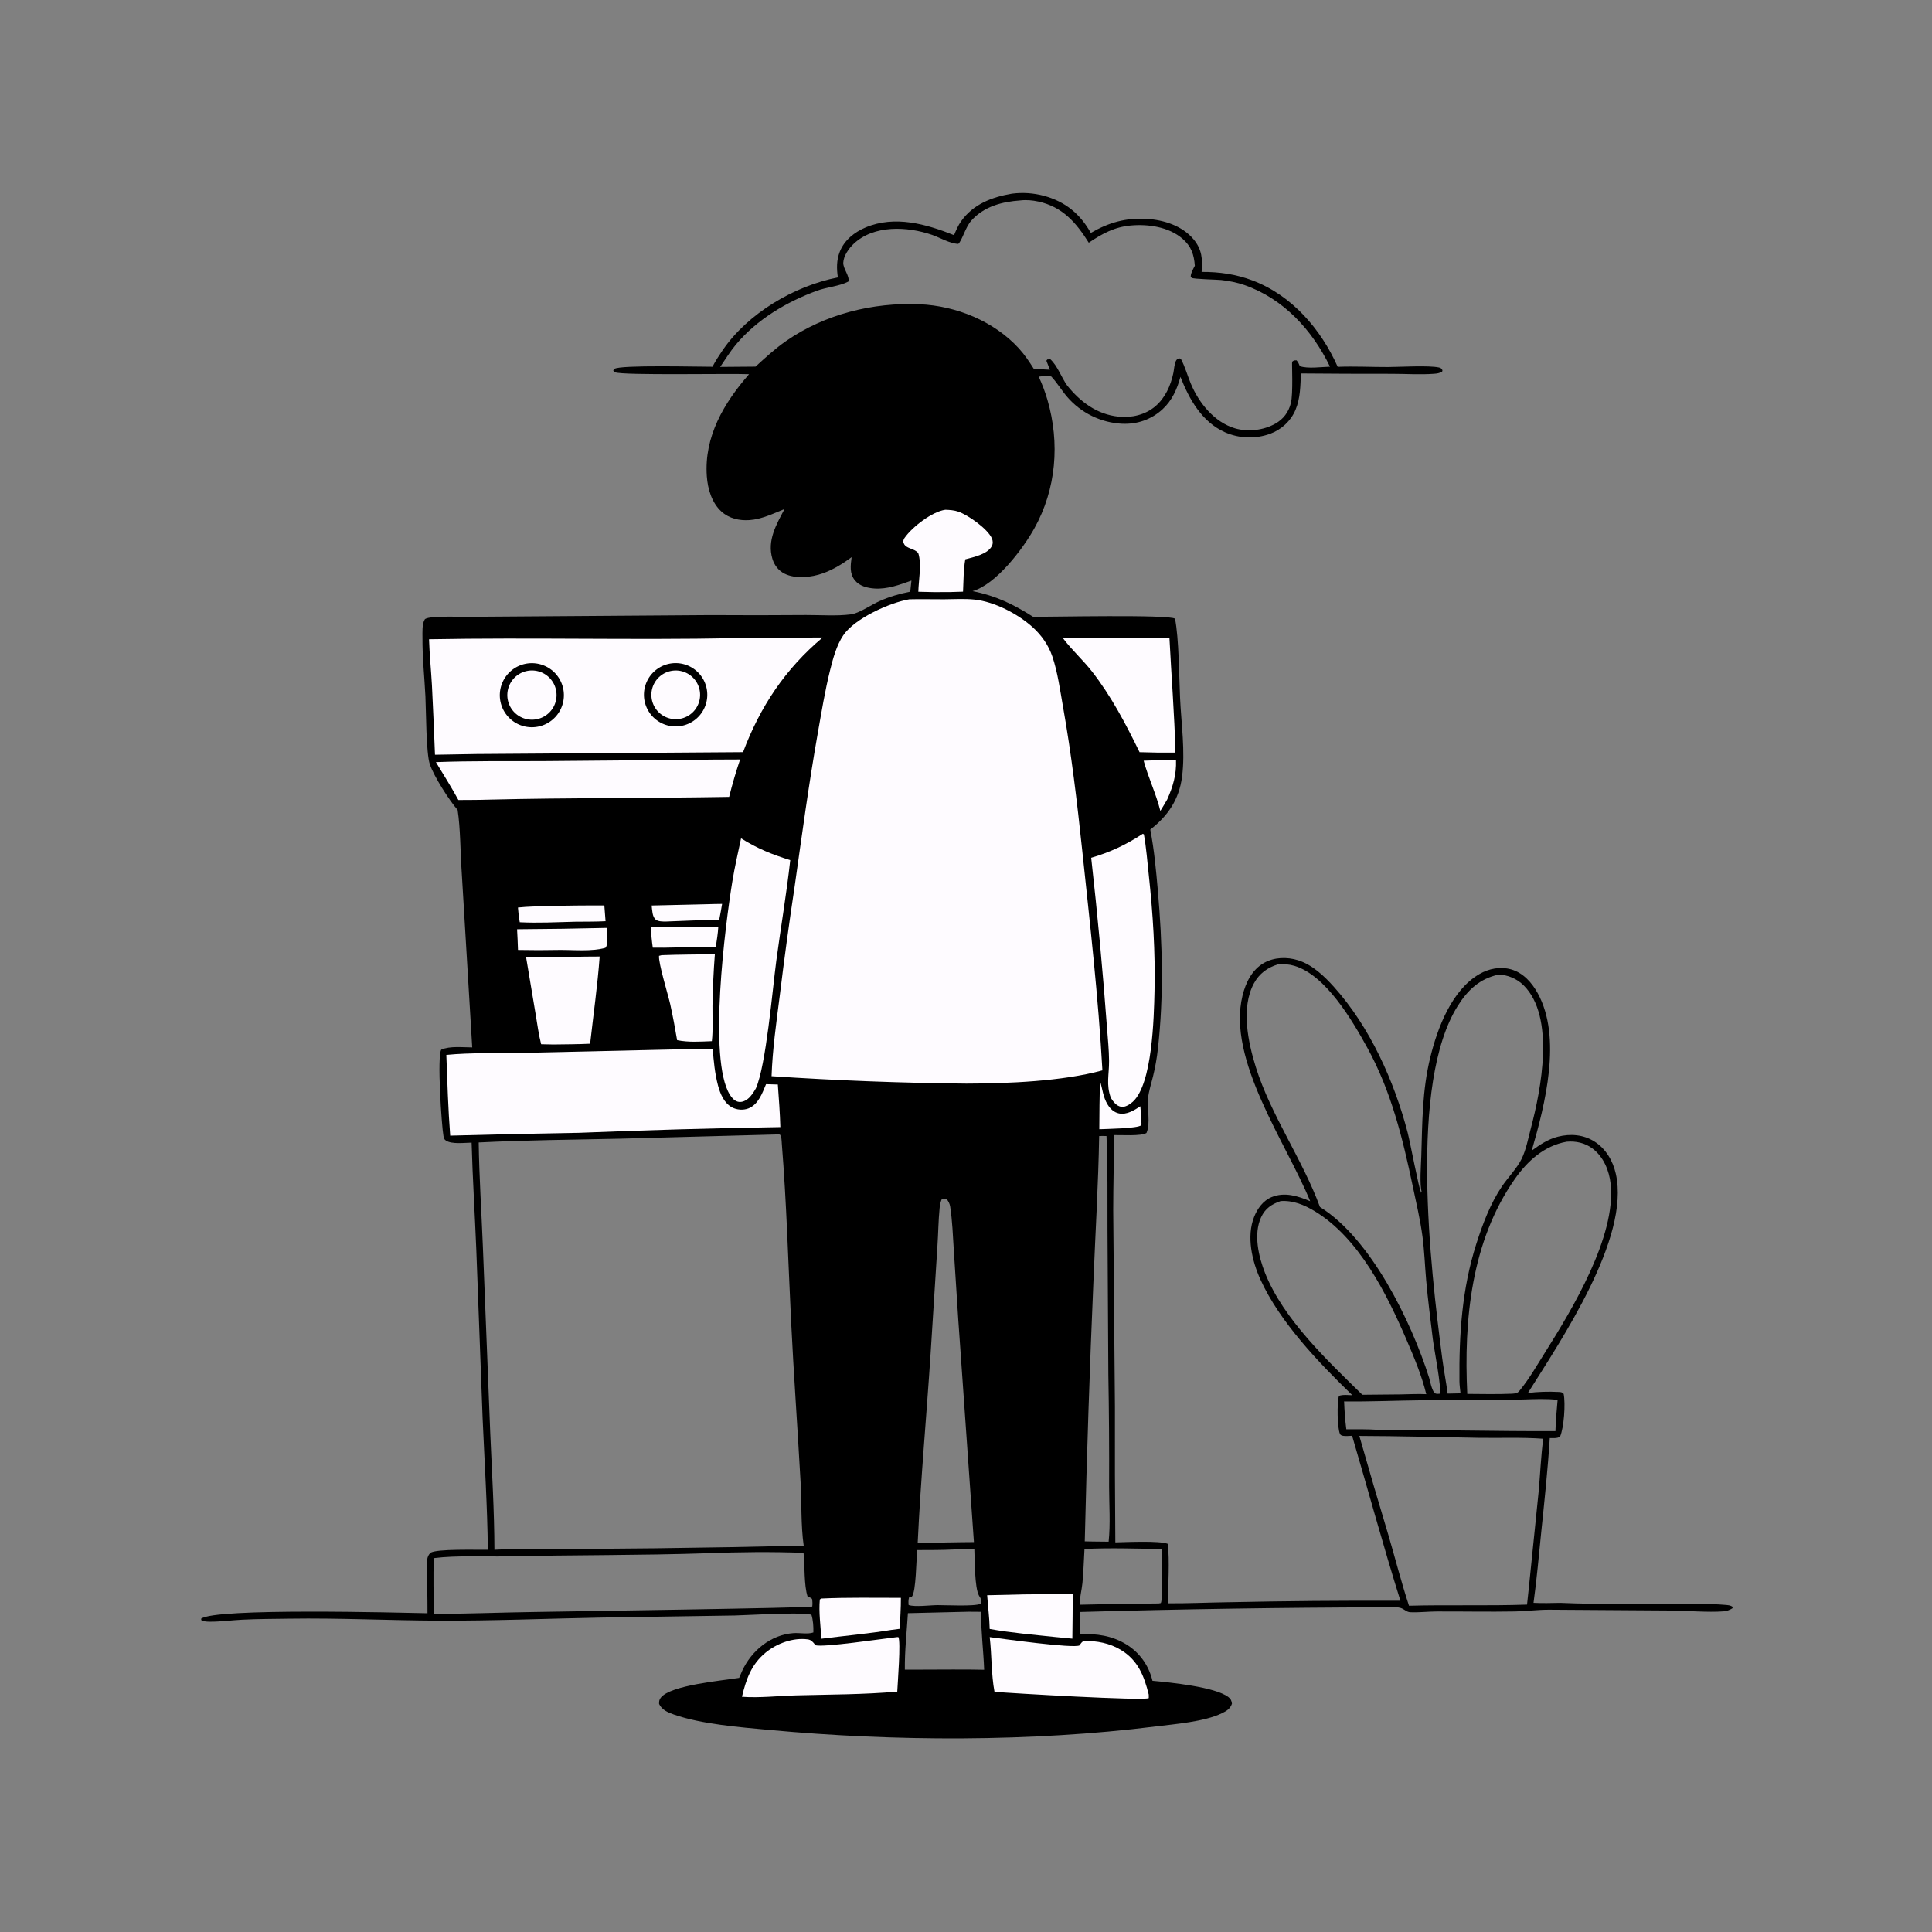 <?xml version="1.0" encoding="utf-8" ?>
<svg xmlns="http://www.w3.org/2000/svg" xmlns:xlink="http://www.w3.org/1999/xlink" width="1024" height="1024">
	<rect width="100%" height="100%" fill="#808080" stroke="none"/>
	<path d="M536.329 102.649Q538.457 102.374 540.602 102.309Q542.747 102.243 544.888 102.386Q547.029 102.53 549.146 102.882Q551.263 103.234 553.335 103.79C564.629 106.882 572.443 113.318 578.153 123.446C587.592 117.948 596.765 115.348 607.747 116.003C616.801 116.544 626.552 119.633 632.566 126.786C637.086 132.163 637.472 137.469 636.881 144.122C646.228 144.061 655.165 145.347 663.935 148.679C684.781 156.598 700.101 174.419 709.009 194.42C717.811 194.074 726.76 194.552 735.584 194.532C741.842 194.518 757.349 193.572 762.713 194.78C763.841 195.034 763.922 195.318 764.538 196.22L764.366 196.995C762.989 197.807 761.632 198 760.059 198.114C752.682 198.652 745.025 198.131 737.614 198.126Q713.564 198.157 689.515 197.94C689.222 204.509 689.237 211.09 686.643 217.246C684.144 223.178 679.219 227.676 673.206 229.915Q672.484 230.176 671.751 230.402Q671.018 230.628 670.275 230.819Q669.532 231.01 668.781 231.165Q668.029 231.321 667.272 231.441Q666.514 231.56 665.751 231.644Q664.988 231.727 664.223 231.774Q663.457 231.821 662.69 231.832Q661.922 231.842 661.156 231.816Q660.389 231.79 659.624 231.728Q658.859 231.666 658.099 231.567Q657.338 231.468 656.582 231.334Q655.827 231.199 655.079 231.029Q654.331 230.858 653.592 230.652Q652.853 230.447 652.124 230.206Q651.396 229.965 650.68 229.69Q649.963 229.415 649.261 229.106C637.059 223.666 630.294 211.613 625.651 199.734C623.875 206.252 621.241 212.244 616.168 216.915C610.23 222.383 602.736 224.951 594.703 224.596Q593.665 224.543 592.63 224.438Q591.596 224.333 590.569 224.175Q589.541 224.018 588.523 223.809Q587.504 223.6 586.498 223.34Q585.491 223.079 584.499 222.768Q583.507 222.458 582.532 222.097Q581.557 221.737 580.601 221.327Q579.646 220.918 578.712 220.461Q577.778 220.004 576.869 219.5Q575.959 218.997 575.077 218.448Q574.194 217.899 573.34 217.306Q572.486 216.713 571.663 216.078Q570.84 215.443 570.05 214.767Q569.26 214.091 568.505 213.376Q567.751 212.661 567.033 211.909Q566.316 211.157 565.637 210.369C562.661 206.898 560.318 202.912 557.205 199.56C555.017 198.953 552.758 199.407 550.532 199.643Q553.31 205.602 555.16 211.91C561.817 234.808 559.879 259.171 548.194 280.096C542.071 291.061 527.947 309.74 515.478 313.316C527.847 315.77 537.003 320.242 547.593 326.927C556.118 326.982 619.908 325.592 622.777 327.925C624.848 338.116 624.947 358.666 625.452 369.82C626.072 383.502 628.286 398.154 626.502 411.768C624.937 423.718 619.047 432.427 609.674 439.692C611.757 450.476 612.738 461.267 613.697 472.192C616.128 499.899 616.851 528.033 613.727 555.717Q612.909 563.257 611.095 570.621C610.209 574.266 608.933 578.104 608.51 581.829C607.867 587.491 609.92 595.348 607.649 600.502C604.802 602.283 594.098 601.524 590.394 601.621C590.475 614.853 590.017 628.129 590.025 641.374L590.931 745.48Q590.835 781.487 591.146 817.492C596.835 817.355 614.592 816.504 618.944 818.266C619.994 826.738 619.084 840.727 619.077 849.788C629.44 849.861 639.889 849.368 650.264 849.224Q696.251 848.239 742.248 848.429C733.163 819.486 725.224 790.092 716.648 760.987C715.192 761.026 713.382 761.275 711.97 761.027C711.254 760.902 710.543 760.716 710.227 760.026C708.754 756.805 708.583 743.288 709.676 739.842C711.782 739.067 714.534 739.446 716.766 739.495C699.066 722.361 678.3 700.739 668.045 678.157C663.594 668.356 660.568 655.359 664.715 644.944C666.465 640.548 669.478 636.354 673.965 634.496C680.896 631.625 687.92 633.922 694.424 636.656C681.723 605.644 650.197 561.727 658.57 527.667C660.258 520.801 663.561 513.993 669.923 510.368C675.306 507.301 682.167 507.127 687.996 508.951C695.644 511.343 701.878 517.363 707.11 523.186C726.082 544.302 738.992 573.044 746.093 600.313C747.391 605.297 752.069 630.179 753.251 632.342L753.111 631.275L753.581 631.998C752.327 627.573 753.157 617.781 753.309 612.865C753.861 594.914 753.76 578.063 758.084 560.407C761.889 544.869 769.406 524.786 784.101 516.277C789.137 513.361 795.175 512.182 800.85 513.768C807.269 515.562 811.873 520.736 814.995 526.392C827.988 549.929 818.93 585.391 811.845 609.863C816.22 606.685 820.406 603.818 825.725 602.465C832.316 600.788 839.259 601.333 845.071 605.018C851.179 608.89 854.868 615.271 856.427 622.2C864.096 656.267 827.339 710.403 809.81 738.334C814.784 737.643 820.891 737.495 825.905 737.761C827.257 737.833 827.857 737.763 828.766 738.788C829.829 743.902 828.936 756.737 826.844 761.478C825.311 762.446 823.188 762.19 821.416 762.195C820.362 778.924 818.581 795.566 816.864 812.236C815.585 824.661 814.516 837.164 812.798 849.535C817.535 849.785 822.285 849.627 827.025 849.547C847.843 850.444 868.882 850.037 889.731 850.213C897.719 850.281 905.998 849.91 913.951 850.59C915.568 850.728 917.294 850.73 918.524 851.836L918.096 852.503C916.642 853.37 915.235 853.912 913.528 854.042C905.229 854.677 894.08 853.689 885.414 853.606L821.085 853.173C815.038 853.149 809.029 853.991 802.983 854.101C789.138 854.351 775.269 854.056 761.421 854.108C756.801 854.125 751.988 854.715 747.4 854.502C745.527 854.416 744.167 852.778 742.391 852.254C739.761 851.478 735.949 851.906 733.204 851.909Q652.856 852.088 572.539 854.377L572.525 866.067C581.337 865.875 589.118 866.829 596.81 871.472C603.987 875.806 608.886 882.73 610.83 890.855C620.253 891.734 643.959 894.051 651.063 899.47C652.398 900.489 652.731 901.392 652.965 903.006C652.015 905.715 650.078 906.878 647.557 908.088C638.168 912.594 622.961 913.757 612.526 915.06C546.479 923.304 474.141 923.043 407.882 916.915C392.265 915.471 371.93 913.88 357.254 908.771C354.074 907.663 350.851 906.314 349.337 903.135C349.324 901.747 349.341 900.98 350.21 899.838C355.354 893.084 383.095 890.748 391.761 889.306Q392.488 887.493 393.304 885.718C398.236 874.93 408.461 866.463 420.555 865.58C423.698 865.351 428.266 866.28 431.102 865.221C431.2 862.196 430.977 858.677 430.065 855.794C421.487 854.36 399.389 856.004 389.554 856.241L318.456 857.347C289.845 857.883 261.047 859.101 232.443 858.974C206.067 858.856 179.765 857.522 153.368 857.923C145.101 858.049 136.79 858.052 128.534 858.458C122.861 858.738 117.161 859.532 111.481 859.529C109.834 859.528 108.314 859.489 106.789 858.809L106.571 857.997C113.389 852.095 211.751 854.761 226.577 855.046C226.601 846.75 226.364 838.497 226.252 830.211C226.22 827.819 226.174 824.755 228.188 823.059C230.833 820.831 253.516 821.51 258.564 821.426C258.316 798.127 256.8 774.813 255.792 751.537L252.444 662.182C251.686 643.335 250.483 624.47 249.965 605.62C246.259 605.678 239.549 606.563 236.395 604.55C235.364 603.892 235.249 603.169 235.032 601.994C234.046 596.651 231.577 559.6 233.885 556.341C238.38 554.298 245.38 555.148 250.29 555.147L244.685 461.814C243.979 451.736 244.057 438.883 242.545 429.294C238.079 424.163 230.047 411.565 227.851 405.176C225.797 399.2 225.859 376.559 225.486 369.096C224.97 358.79 223.84 348.329 223.921 338.016C223.943 335.176 223.624 330.857 225.108 328.35C226.342 326.266 242.967 326.94 246.206 326.937L376.49 326.004Q401.868 326.173 427.246 325.97C434.94 325.937 443.44 326.602 451.051 325.619C455.302 325.07 461.899 320.492 466.018 318.658C471.378 316.271 476.702 314.714 482.455 313.607L483.087 307.71C476.754 309.968 470.355 312.363 463.51 311.926C459.785 311.687 455.66 310.683 453.183 307.665C450.139 303.954 450.822 299.685 451.372 295.307C446.731 298.777 441.587 301.928 436.107 303.879C430.065 306.03 421.622 306.996 415.753 304.013C412.558 302.389 410.408 299.569 409.383 296.164C406.485 286.54 411.48 277.952 415.824 269.792C409.889 272.193 403.725 275.202 397.271 275.661C391.93 276.04 386.553 274.855 382.476 271.221C377.28 266.588 375.101 259.163 374.625 252.406C373.144 231.392 383.7 213.579 397.024 198.323C386.566 197.889 330.326 199.043 326.067 197.333C325.169 196.973 325.466 197.198 325.044 196.314C325.266 195.976 325.359 195.786 325.704 195.513C328.491 193.31 370.93 194.438 377.622 194.391C379.175 191.388 381.054 188.506 382.956 185.715C396.345 166.063 420.974 151.536 444.088 147.04C443.391 142.342 443.349 137.845 445.132 133.346C447.548 127.25 452.877 123.049 458.777 120.557C474.265 114.016 490.882 118.754 505.665 124.635C506.719 122.085 507.818 119.503 509.426 117.245C515.878 108.176 525.759 104.445 536.329 102.649ZM253.722 605.526C253.979 623.832 255.193 642.183 255.924 660.482L259.851 759.681C260.741 780.198 262 800.876 262.059 821.413L269.027 821.091Q347.512 821.105 425.974 819.21C424.431 808.35 424.942 796.647 424.335 785.641C422.75 756.931 420.657 728.236 419.257 699.52C417.742 668.444 416.882 637.164 414.371 606.16C414.249 604.651 414.311 602.548 413.392 601.359L412.596 601.258L328.307 603.53C303.465 604.047 278.537 604.295 253.722 605.526ZM381.711 194.469L400.443 194.318C405.662 189.562 410.844 184.777 416.658 180.74C437.141 166.518 462.65 160.178 487.435 161.254C506.785 162.094 526.853 170.231 540.06 184.702C543.109 188.043 545.582 191.773 547.993 195.586Q552.232 195.7 556.463 195.974L554.609 191.202L555.079 190.526L556.709 190.419C560.514 193.902 562.554 200.024 565.599 204.29C572.531 212.961 581.425 219.654 592.786 220.828C599.698 221.542 606.838 219.962 612.243 215.433C617.55 210.988 620.495 204.386 621.899 197.731C622.31 195.781 622.382 193.129 623.228 191.351C623.701 190.356 624.118 190.316 625.076 189.933L625.861 190.161C628.109 194.331 629.354 199.037 631.186 203.403C635.463 213.598 643.666 223.844 654.645 227.048C661.465 229.038 669.757 228.065 675.966 224.541C680.275 222.096 682.948 218.474 684.18 213.697C685.483 208.646 684.644 192.254 684.857 191.827C685.057 191.427 685.57 191.286 685.927 191.016L687.199 190.985C688.086 191.925 688.462 192.909 688.942 194.081C693.303 195.526 700.261 194.471 704.93 194.349C695.497 174.927 680.413 158.417 659.668 151.107C655.678 149.701 651.414 148.89 647.218 148.417C645.169 148.186 632.427 147.947 631.616 147.249C631.387 147.051 631.271 146.751 631.099 146.503C631.27 144.425 632.358 142.686 633.287 140.857C632.857 134.924 631.39 130.532 626.706 126.495C619.476 120.263 608.593 118.679 599.37 119.514C590.651 120.303 584.217 123.826 577.074 128.641C570.403 117.999 563.186 109.615 550.297 106.816C547.285 106.162 543.925 105.856 540.863 106.225C531.163 106.899 521.648 109.35 514.889 116.844C511.626 120.461 510.018 127.318 507.917 129.257C503.474 129.125 498.178 125.916 493.982 124.47C480.935 119.977 463.172 119.063 452.415 129.277C449.906 131.659 447.051 135.669 446.949 139.28C446.858 142.513 450.494 146.384 449.649 149.233C444.917 151.721 438.322 152.147 433.108 154.053C416.939 159.966 401.219 169.277 390.07 182.617C386.95 186.351 384.448 190.461 381.711 194.469ZM501.875 817.524C506.646 817.461 511.422 817.348 516.192 817.338L507.883 699.144L505.526 662.478C505.038 654.868 504.773 646.977 503.596 639.446C503.377 638.047 502.766 636.976 502.002 635.807C501.016 635.387 500.335 635.298 499.266 635.281C498.516 636.961 498.19 638.537 498.009 640.355C497.352 646.983 497.308 653.677 496.863 660.323L493.246 717.319C491.062 750.778 487.977 784.174 486.401 817.675Q494.14 817.815 501.875 817.524ZM712.407 742.78C712.591 747.75 712.947 752.596 713.571 757.534C719.175 757.53 724.78 757.464 730.376 757.824C761.726 757.811 793.063 758.664 824.418 758.522C824.55 752.987 825.089 747.478 825.565 741.965C819.557 741.243 813.267 741.589 807.226 741.761C789.575 742.304 771.916 741.991 754.261 742.165C740.31 742.302 726.364 742.962 712.407 742.78ZM678.758 636.599C673.988 638.244 670.568 640.473 668.386 645.229C664.294 654.145 667.07 666.082 670.526 674.763C680.279 699.256 703.463 721.011 722.07 739.256L742.375 739.063C746.879 738.985 751.455 738.73 755.953 738.94C753.513 729.003 749.539 719.521 745.5 710.146C734.96 685.68 720.278 656.098 696.756 641.905C691.236 638.574 685.315 636.142 678.758 636.599ZM587.596 817.131C588.594 807.663 587.863 797.518 587.851 787.983Q587.976 758.275 587.446 728.572L586.995 651.936C586.941 635.347 587.171 618.705 586.464 602.129C585.147 602.05 583.889 602.073 582.574 602.13C582.138 627.653 580.576 653.241 579.556 678.752Q576.558 747.832 574.948 816.956L579.375 817.044L587.596 817.131ZM481.213 855.015C480.624 864.879 479.467 875.086 479.589 884.943L487.875 884.945C499.11 884.955 510.394 884.754 521.623 885.014C521.252 874.838 519.91 864.437 519.971 854.287L513.497 854.238L481.213 855.015ZM614.125 849.866L615.249 849.663C616.511 847.79 615.855 824.902 615.747 820.996C602.173 820.835 588.348 820.31 574.799 820.997C574.431 826.982 574.308 833.068 573.712 839.025C573.322 842.93 572.253 846.608 572.216 850.545Q593.167 849.997 614.125 849.866ZM516.414 821.084C512.687 821.097 508.925 821.009 505.208 821.28C498.883 821.602 492.535 821.54 486.202 821.573C485.562 826.529 485.604 843.451 483.327 846.236L481.795 846.713C481.425 848.195 481.455 849.205 481.587 850.7C485.137 851.859 493.03 850.736 497.141 850.747C501.402 850.727 516.537 851.519 519.79 850.036C520.088 848.875 520.208 848.131 519.662 847.002C519.605 846.884 518.968 845.875 518.926 845.803C516.488 841.579 516.691 826.64 516.414 821.084ZM777.685 738.799C785.573 738.847 793.494 739.036 801.375 738.701C803.419 738.471 804.103 738.668 805.494 736.968C810.585 730.75 814.742 723.428 819.024 716.635C833.331 693.935 856.672 655.206 853.668 627.498C852.9 620.414 849.927 613.188 844.114 608.779C840.165 605.783 835.255 604.69 830.368 605.126C818.512 607.241 809.619 615.304 802.899 624.884C779.761 657.874 775.811 699.72 777.685 738.799ZM425.904 823.045C409.129 822.386 391.426 822.595 374.643 823.25C339.46 824.419 304.226 824.131 269.031 824.896C256.239 825.174 242.59 824.299 229.933 825.834C229.586 835.659 229.826 845.569 230.014 855.398C247.466 855.37 264.923 854.651 282.375 854.395C297.989 854.106 429.221 852.233 430.507 851.503C430.705 850.058 430.623 848.901 430.411 847.462C429.663 846.761 429.004 846.536 428.043 846.207C426.063 840.242 426.619 829.689 425.904 823.045ZM810.305 841.624L815.448 791.183C816.35 781.703 816.682 771.973 817.946 762.561C806.601 761.723 794.965 762.255 783.577 762.063C762.54 761.708 741.52 761.136 720.477 761.068Q728.085 787.761 736.091 814.337C739.664 826.56 742.818 838.971 746.795 851.068C767.644 850.51 788.498 851.203 809.357 850.474L810.305 841.624ZM794.123 516.581C784.218 518.781 777.957 524.689 772.654 533.117C746.696 574.378 758.093 671.515 764.406 719.903C765.223 726.169 766.467 732.38 767.28 738.635L774.106 738.495C773.887 736.385 773.571 734.246 773.536 732.125C773.3 707.361 774.869 683.103 782.453 659.345C785.806 648.839 789.924 637.863 796.119 628.716C799.246 624.098 804.082 619.158 806.49 614.232C808.878 609.345 809.998 603.259 811.384 598.011C816.82 577.424 824.372 538.946 807.551 522.251C804.066 518.793 799.064 516.577 794.123 516.581ZM699.605 639.734C726.674 656.477 748.029 700.474 757.463 730.227C758.185 732.925 758.691 735.93 760.242 738.28C761.39 738.935 761.773 738.777 763.113 738.686C764.107 735.257 760.081 715.149 759.434 709.798C758.178 699.413 756.827 689.014 755.903 678.593C755.217 670.857 754.966 662.986 753.935 655.293C752.742 646.388 750.638 637.525 748.792 628.735C743.457 603.329 737.345 578.321 724.745 555.393C716.709 540.769 702.709 516.856 686.042 511.9C683.202 511.055 680.36 510.885 677.421 511.093C671.813 512.806 667.462 515.965 664.615 521.186C657.603 534.049 661.527 552.597 665.644 565.717C673.599 591.072 690.363 614.532 699.605 639.734Z"/>
	<path fill="#FEFBFF" d="M481.951 317.638C488.063 317.47 494.231 317.659 500.35 317.628C505.661 317.602 511.247 317.23 516.529 317.786C527.133 318.901 539.457 325.354 547.308 332.414C551.995 336.628 555.728 341.947 557.762 347.94C560.61 356.333 561.877 365.936 563.43 374.669C567.925 399.94 570.898 425.231 573.598 450.737C577.701 489.499 582.14 528.389 584.299 567.32C563.031 573.13 534.298 574.281 512.141 574.332Q460.485 573.836 408.942 570.397C409.458 556.067 411.432 542.277 413.245 528.097Q416.794 498.878 421.188 469.773C425.042 442.643 428.667 415.507 433.449 388.519C435.422 377.382 437.247 366.159 439.974 355.176C441.492 349.064 443.383 342.026 446.94 336.738C452.958 327.79 471.571 319.392 481.951 317.638Z"/>
	<path fill="#FEFBFF" d="M389.201 338.234C404.786 337.844 420.41 337.947 436.002 337.897C416.189 354.574 402.916 374.505 393.832 398.652L274.25 399.495Q252.4 399.538 230.555 400.028Q229.854 381.64 228.944 363.261C228.481 355.109 227.665 346.982 227.403 338.82C281.322 337.812 335.291 339.283 389.201 338.234Z"/>
	<path d="M278.982 351.735Q279.393 351.664 279.807 351.613Q280.221 351.562 280.638 351.531Q281.054 351.5 281.471 351.49Q281.888 351.48 282.305 351.49Q282.723 351.5 283.139 351.531Q283.555 351.562 283.969 351.613Q284.383 351.664 284.794 351.736Q285.206 351.807 285.613 351.899Q286.02 351.99 286.422 352.102Q286.824 352.213 287.22 352.344Q287.617 352.475 288.006 352.626Q288.395 352.776 288.777 352.945Q289.158 353.114 289.531 353.302Q289.903 353.49 290.266 353.696Q290.629 353.902 290.982 354.125Q291.334 354.349 291.675 354.589Q292.016 354.83 292.345 355.087Q292.674 355.344 292.99 355.616Q293.306 355.889 293.608 356.177Q293.91 356.465 294.197 356.768Q294.485 357.07 294.757 357.386Q295.029 357.702 295.286 358.032Q295.542 358.361 295.782 358.702Q296.022 359.044 296.245 359.396Q296.468 359.749 296.674 360.112Q296.879 360.476 297.066 360.849Q297.253 361.221 297.422 361.603Q297.591 361.985 297.741 362.374Q297.891 362.764 298.021 363.16Q298.151 363.557 298.262 363.959Q298.373 364.361 298.464 364.768Q298.555 365.176 298.626 365.587Q298.697 365.998 298.747 366.412Q298.798 366.827 298.828 367.243Q298.858 367.659 298.868 368.076Q298.878 368.493 298.867 368.911Q298.856 369.328 298.825 369.744Q298.794 370.16 298.742 370.574Q298.69 370.988 298.618 371.399Q298.546 371.81 298.454 372.217Q298.362 372.624 298.25 373.026Q298.138 373.428 298.007 373.824Q297.875 374.22 297.725 374.609Q297.574 374.999 297.404 375.38Q297.234 375.761 297.046 376.133Q296.858 376.506 296.652 376.869Q296.445 377.231 296.221 377.583Q295.997 377.936 295.757 378.276Q295.516 378.617 295.258 378.946Q295.001 379.274 294.728 379.59Q294.455 379.905 294.166 380.207Q293.878 380.508 293.575 380.796Q293.273 381.083 292.956 381.355Q292.64 381.627 292.31 381.883Q291.981 382.139 291.639 382.378Q291.297 382.618 290.944 382.841Q290.591 383.063 290.228 383.268Q289.864 383.473 289.491 383.66Q289.118 383.847 288.736 384.015Q288.354 384.183 287.965 384.332Q287.575 384.482 287.178 384.612Q286.782 384.742 286.379 384.852Q285.977 384.963 285.57 385.053Q285.162 385.144 284.751 385.214Q284.34 385.284 283.927 385.334Q283.513 385.384 283.097 385.414Q282.682 385.444 282.265 385.453Q281.849 385.462 281.432 385.451Q281.016 385.44 280.6 385.409Q280.185 385.377 279.771 385.325Q279.358 385.273 278.947 385.201Q278.537 385.129 278.13 385.037Q277.724 384.945 277.323 384.833Q276.921 384.721 276.526 384.59Q276.131 384.458 275.742 384.307Q275.354 384.157 274.973 383.987Q274.592 383.818 274.221 383.63Q273.849 383.442 273.487 383.236Q273.124 383.03 272.773 382.806Q272.421 382.582 272.081 382.342Q271.741 382.101 271.413 381.845Q271.084 381.588 270.769 381.315Q270.454 381.042 270.153 380.754Q269.852 380.467 269.565 380.164Q269.278 379.862 269.006 379.546Q268.735 379.23 268.479 378.901Q268.223 378.573 267.984 378.232Q267.744 377.891 267.522 377.538Q267.299 377.186 267.094 376.823Q266.889 376.46 266.703 376.088Q266.516 375.715 266.347 375.334Q266.179 374.953 266.03 374.564Q265.88 374.175 265.75 373.779Q265.62 373.383 265.509 372.982Q265.398 372.58 265.308 372.173Q265.217 371.767 265.146 371.356Q265.075 370.945 265.025 370.532Q264.974 370.118 264.944 369.703Q264.914 369.287 264.904 368.87Q264.894 368.454 264.905 368.037Q264.916 367.621 264.947 367.205Q264.978 366.79 265.029 366.376Q265.08 365.963 265.152 365.552Q265.224 365.142 265.315 364.735Q265.407 364.329 265.518 363.927Q265.63 363.526 265.761 363.13Q265.892 362.735 266.042 362.346Q266.193 361.957 266.362 361.576Q266.531 361.196 266.718 360.824Q266.906 360.452 267.112 360.089Q267.317 359.727 267.54 359.375Q267.764 359.023 268.004 358.682Q268.244 358.342 268.5 358.013Q268.757 357.685 269.029 357.37Q269.302 357.054 269.589 356.753Q269.877 356.451 270.178 356.164Q270.48 355.877 270.796 355.605Q271.112 355.333 271.44 355.076Q271.769 354.82 272.11 354.58Q272.45 354.34 272.802 354.118Q273.155 353.895 273.517 353.69Q273.88 353.484 274.252 353.297Q274.624 353.11 275.005 352.941Q275.386 352.772 275.775 352.622Q276.164 352.472 276.559 352.342Q276.955 352.211 277.357 352.1Q277.758 351.989 278.165 351.898Q278.571 351.806 278.982 351.735Z"/>
	<path fill="#FEFBFF" d="M279.293 355.626Q279.608 355.561 279.925 355.512Q280.243 355.462 280.562 355.428Q280.882 355.395 281.202 355.377Q281.523 355.359 281.844 355.357Q282.166 355.354 282.487 355.368Q282.808 355.382 283.128 355.411Q283.448 355.441 283.766 355.486Q284.084 355.531 284.399 355.592Q284.715 355.652 285.027 355.729Q285.339 355.805 285.647 355.896Q285.955 355.988 286.258 356.094Q286.561 356.201 286.859 356.322Q287.156 356.443 287.447 356.579Q287.738 356.715 288.023 356.865Q288.307 357.015 288.583 357.178Q288.86 357.342 289.128 357.519Q289.396 357.697 289.655 357.887Q289.914 358.077 290.163 358.279Q290.412 358.482 290.651 358.697Q290.89 358.911 291.118 359.137Q291.347 359.364 291.563 359.601Q291.78 359.838 291.985 360.085Q292.19 360.333 292.382 360.59Q292.575 360.847 292.754 361.114Q292.934 361.38 293.1 361.655Q293.266 361.93 293.419 362.213Q293.571 362.496 293.71 362.786Q293.848 363.076 293.972 363.372Q294.096 363.669 294.205 363.971Q294.314 364.273 294.408 364.58Q294.503 364.887 294.581 365.199Q294.66 365.51 294.724 365.825Q294.788 366.14 294.835 366.458Q294.883 366.775 294.916 367.095Q294.948 367.415 294.964 367.735Q294.981 368.056 294.982 368.378Q294.982 368.699 294.967 369.02Q294.952 369.341 294.921 369.66Q294.89 369.98 294.844 370.298Q294.797 370.616 294.735 370.931Q294.673 371.246 294.595 371.558Q294.518 371.87 294.425 372.177Q294.332 372.485 294.224 372.788Q294.116 373.09 293.993 373.387Q293.871 373.684 293.734 373.975Q293.597 374.265 293.445 374.549Q293.294 374.832 293.129 375.108Q292.964 375.383 292.786 375.651Q292.607 375.918 292.416 376.176Q292.225 376.434 292.021 376.682Q291.817 376.931 291.602 377.169Q291.386 377.407 291.159 377.634Q290.931 377.861 290.693 378.077Q290.455 378.293 290.207 378.496Q289.958 378.7 289.7 378.891Q289.442 379.082 289.175 379.261Q288.908 379.439 288.632 379.604Q288.356 379.769 288.073 379.92Q287.789 380.071 287.499 380.208Q287.208 380.345 286.911 380.468Q286.614 380.591 286.312 380.698Q286.009 380.806 285.701 380.899Q285.394 380.992 285.082 381.069Q284.77 381.147 284.455 381.209Q284.142 381.271 283.826 381.317Q283.51 381.363 283.192 381.394Q282.874 381.425 282.555 381.44Q282.236 381.456 281.916 381.455Q281.597 381.455 281.278 381.439Q280.959 381.423 280.641 381.391Q280.323 381.359 280.007 381.312Q279.691 381.265 279.378 381.203Q279.065 381.14 278.755 381.062Q278.445 380.985 278.14 380.892Q277.834 380.799 277.533 380.691Q277.233 380.584 276.938 380.461Q276.643 380.339 276.354 380.202Q276.065 380.066 275.783 379.915Q275.502 379.765 275.228 379.601Q274.954 379.437 274.688 379.259Q274.422 379.082 274.166 378.892Q273.909 378.702 273.662 378.499Q273.415 378.297 273.178 378.083Q272.941 377.868 272.715 377.643Q272.489 377.417 272.274 377.181Q272.059 376.944 271.856 376.698Q271.653 376.451 271.463 376.195Q271.272 375.938 271.094 375.673Q270.916 375.408 270.752 375.134Q270.587 374.861 270.436 374.579Q270.285 374.298 270.148 374.009Q270.01 373.721 269.887 373.426Q269.765 373.131 269.656 372.831Q269.548 372.53 269.454 372.225Q269.361 371.919 269.283 371.61Q269.204 371.3 269.141 370.987Q269.078 370.674 269.03 370.358Q268.982 370.042 268.95 369.724Q268.918 369.407 268.901 369.088Q268.884 368.769 268.883 368.449Q268.882 368.13 268.897 367.811Q268.911 367.492 268.941 367.174Q268.972 366.856 269.017 366.54Q269.063 366.224 269.124 365.91Q269.185 365.596 269.261 365.286Q269.338 364.976 269.429 364.67Q269.521 364.364 269.627 364.063Q269.733 363.762 269.854 363.466Q269.975 363.17 270.11 362.881Q270.246 362.592 270.395 362.309Q270.544 362.027 270.707 361.752Q270.87 361.477 271.046 361.211Q271.222 360.944 271.411 360.687Q271.6 360.429 271.801 360.181Q272.003 359.933 272.216 359.695Q272.429 359.458 272.654 359.23Q272.878 359.003 273.114 358.787Q273.349 358.572 273.595 358.367Q273.84 358.163 274.096 357.972Q274.351 357.78 274.616 357.601Q274.88 357.422 275.153 357.256Q275.426 357.09 275.707 356.937Q275.987 356.785 276.275 356.646Q276.563 356.508 276.857 356.384Q277.152 356.259 277.452 356.15Q277.752 356.04 278.057 355.945Q278.362 355.85 278.671 355.77Q278.98 355.691 279.293 355.626Z"/>
	<path d="M354.351 351.876Q354.753 351.784 355.16 351.712Q355.566 351.64 355.976 351.588Q356.385 351.536 356.797 351.504Q357.208 351.473 357.621 351.461Q358.034 351.45 358.446 351.459Q358.859 351.467 359.271 351.496Q359.682 351.526 360.092 351.575Q360.502 351.624 360.909 351.693Q361.316 351.763 361.719 351.852Q362.122 351.941 362.52 352.05Q362.918 352.159 363.31 352.288Q363.702 352.416 364.088 352.564Q364.473 352.711 364.851 352.877Q365.229 353.044 365.598 353.228Q365.967 353.413 366.327 353.616Q366.687 353.818 367.036 354.038Q367.385 354.258 367.723 354.495Q368.061 354.732 368.387 354.985Q368.713 355.238 369.026 355.507Q369.339 355.776 369.639 356.06Q369.938 356.344 370.223 356.643Q370.509 356.941 370.779 357.253Q371.049 357.565 371.303 357.89Q371.558 358.215 371.796 358.552Q372.034 358.889 372.256 359.238Q372.477 359.586 372.681 359.945Q372.885 360.304 373.071 360.672Q373.258 361.04 373.425 361.418Q373.593 361.795 373.742 362.18Q373.891 362.564 374.021 362.956Q374.151 363.348 374.262 363.746Q374.372 364.143 374.463 364.546Q374.554 364.949 374.625 365.355Q374.696 365.762 374.747 366.172Q374.798 366.581 374.828 366.993Q374.859 367.404 374.87 367.817Q374.88 368.23 374.87 368.642Q374.86 369.055 374.83 369.467Q374.8 369.878 374.75 370.288Q374.699 370.698 374.629 371.104Q374.559 371.511 374.468 371.914Q374.378 372.317 374.268 372.714Q374.158 373.112 374.029 373.504Q373.899 373.896 373.751 374.281Q373.602 374.666 373.435 375.044Q373.268 375.421 373.082 375.79Q372.897 376.158 372.693 376.518Q372.49 376.877 372.269 377.225Q372.048 377.574 371.81 377.911Q371.572 378.249 371.318 378.574Q371.064 378.899 370.794 379.212Q370.525 379.524 370.24 379.823Q369.955 380.122 369.656 380.406Q369.357 380.691 369.044 380.96Q368.732 381.23 368.406 381.483Q368.08 381.737 367.743 381.974Q367.405 382.212 367.056 382.432Q366.707 382.653 366.348 382.856Q365.988 383.059 365.62 383.244Q365.251 383.429 364.873 383.596Q364.496 383.763 364.11 383.911Q363.725 384.059 363.333 384.188Q362.941 384.317 362.543 384.427Q362.145 384.536 361.742 384.626Q361.34 384.716 360.935 384.785Q360.53 384.855 360.121 384.905Q359.713 384.955 359.302 384.984Q358.892 385.014 358.481 385.024Q358.069 385.033 357.658 385.023Q357.247 385.012 356.837 384.982Q356.426 384.951 356.018 384.9Q355.61 384.849 355.205 384.779Q354.799 384.708 354.398 384.618Q353.997 384.527 353.6 384.417Q353.204 384.307 352.813 384.178Q352.423 384.048 352.039 383.9Q351.655 383.752 351.279 383.585Q350.903 383.418 350.536 383.233Q350.168 383.048 349.81 382.845Q349.452 382.642 349.105 382.422Q348.757 382.202 348.421 381.965Q348.085 381.728 347.76 381.475Q347.436 381.222 347.124 380.953Q346.813 380.684 346.515 380.4Q346.217 380.117 345.933 379.819Q345.649 379.521 345.381 379.21Q345.112 378.898 344.859 378.574Q344.605 378.25 344.368 377.913Q344.131 377.577 343.911 377.23Q343.691 376.882 343.488 376.524Q343.285 376.166 343.1 375.799Q342.914 375.432 342.747 375.056Q342.58 374.68 342.432 374.296Q342.284 373.912 342.154 373.522Q342.025 373.131 341.915 372.735Q341.805 372.338 341.714 371.937Q341.623 371.536 341.553 371.13Q341.482 370.725 341.431 370.317Q341.38 369.909 341.349 369.498Q341.318 369.088 341.308 368.677Q341.297 368.266 341.307 367.854Q341.316 367.443 341.346 367.033Q341.375 366.622 341.425 366.214Q341.475 365.805 341.544 365.4Q341.614 364.994 341.703 364.593Q341.793 364.191 341.902 363.795Q342.011 363.398 342.139 363.007Q342.267 362.616 342.415 362.232Q342.562 361.848 342.728 361.471Q342.894 361.095 343.078 360.727Q343.262 360.359 343.464 360.001Q343.666 359.642 343.885 359.294Q344.105 358.946 344.341 358.609Q344.577 358.272 344.829 357.947Q345.081 357.622 345.349 357.31Q345.617 356.998 345.9 356.699Q346.183 356.4 346.48 356.116Q346.777 355.831 347.088 355.561Q347.399 355.292 347.722 355.038Q348.046 354.784 348.382 354.546Q348.717 354.308 349.064 354.087Q349.411 353.866 349.768 353.662Q350.126 353.458 350.493 353.272Q350.859 353.085 351.235 352.917Q351.611 352.75 351.994 352.6Q352.377 352.451 352.767 352.32Q353.158 352.19 353.554 352.079Q353.95 351.968 354.351 351.876Z"/>
	<path fill="#FEFBFF" d="M354.926 355.777Q355.234 355.697 355.546 355.633Q355.858 355.569 356.172 355.52Q356.487 355.471 356.803 355.438Q357.12 355.404 357.438 355.387Q357.756 355.369 358.074 355.367Q358.392 355.365 358.71 355.379Q359.028 355.392 359.345 355.422Q359.662 355.451 359.977 355.496Q360.292 355.541 360.605 355.601Q360.918 355.662 361.227 355.737Q361.536 355.813 361.841 355.904Q362.146 355.995 362.446 356.101Q362.747 356.206 363.041 356.327Q363.336 356.447 363.624 356.582Q363.913 356.717 364.194 356.866Q364.475 357.015 364.749 357.177Q365.023 357.34 365.288 357.516Q365.553 357.691 365.81 357.88Q366.066 358.069 366.313 358.27Q366.559 358.471 366.796 358.684Q367.033 358.897 367.258 359.122Q367.484 359.346 367.698 359.581Q367.913 359.817 368.115 360.062Q368.318 360.308 368.508 360.563Q368.698 360.818 368.876 361.082Q369.053 361.347 369.217 361.619Q369.382 361.892 369.532 362.173Q369.683 362.453 369.819 362.741Q369.956 363.028 370.078 363.322Q370.2 363.616 370.308 363.916Q370.415 364.215 370.508 364.52Q370.6 364.824 370.678 365.133Q370.756 365.442 370.818 365.754Q370.88 366.066 370.927 366.381Q370.974 366.696 371.005 367.013Q371.036 367.329 371.052 367.647Q371.067 367.965 371.067 368.284Q371.067 368.602 371.051 368.92Q371.035 369.238 371.004 369.555Q370.972 369.871 370.925 370.186Q370.878 370.501 370.816 370.813Q370.753 371.125 370.675 371.434Q370.598 371.743 370.505 372.047Q370.412 372.352 370.304 372.651Q370.196 372.951 370.074 373.244Q369.951 373.538 369.815 373.826Q369.678 374.113 369.527 374.393Q369.376 374.674 369.212 374.946Q369.047 375.219 368.87 375.483Q368.692 375.747 368.502 376.002Q368.311 376.258 368.109 376.503Q367.906 376.748 367.691 376.983Q367.477 377.219 367.251 377.443Q367.025 377.667 366.788 377.88Q366.551 378.093 366.304 378.294Q366.057 378.494 365.801 378.683Q365.544 378.871 365.279 379.047Q365.013 379.223 364.74 379.385Q364.466 379.547 364.184 379.696Q363.903 379.845 363.614 379.979Q363.326 380.114 363.031 380.234Q362.736 380.354 362.436 380.46Q362.136 380.565 361.83 380.656Q361.525 380.747 361.216 380.822Q360.909 380.897 360.599 380.957Q360.29 381.016 359.977 381.061Q359.665 381.105 359.35 381.135Q359.036 381.164 358.721 381.178Q358.405 381.191 358.09 381.19Q357.774 381.188 357.459 381.171Q357.144 381.154 356.83 381.122Q356.516 381.09 356.204 381.042Q355.892 380.994 355.583 380.931Q355.273 380.868 354.968 380.79Q354.662 380.713 354.36 380.62Q354.058 380.527 353.762 380.42Q353.465 380.312 353.174 380.19Q352.882 380.069 352.598 379.933Q352.313 379.797 352.035 379.647Q351.757 379.498 351.487 379.335Q351.216 379.172 350.954 378.996Q350.692 378.82 350.439 378.631Q350.186 378.443 349.943 378.242Q349.699 378.041 349.466 377.829Q349.232 377.616 349.009 377.393Q348.787 377.169 348.575 376.935Q348.363 376.701 348.163 376.457Q347.964 376.212 347.776 375.959Q347.588 375.705 347.413 375.442Q347.238 375.18 347.076 374.909Q346.914 374.638 346.765 374.36Q346.616 374.081 346.482 373.796Q346.347 373.511 346.226 373.219Q346.105 372.927 345.999 372.63Q345.892 372.333 345.801 372.031Q345.709 371.729 345.632 371.423Q345.555 371.117 345.493 370.807Q345.432 370.498 345.385 370.186Q345.338 369.874 345.307 369.56Q345.276 369.246 345.26 368.93Q345.244 368.615 345.243 368.3Q345.243 367.984 345.258 367.669Q345.273 367.353 345.303 367.039Q345.333 366.725 345.379 366.413Q345.424 366.101 345.485 365.791Q345.546 365.481 345.622 365.175Q345.698 364.869 345.788 364.566Q345.879 364.264 345.985 363.966Q346.09 363.669 346.21 363.377Q346.33 363.085 346.464 362.799Q346.597 362.513 346.745 362.235Q346.893 361.956 347.054 361.684Q347.215 361.413 347.389 361.15Q347.564 360.887 347.751 360.632Q347.938 360.378 348.137 360.133Q348.336 359.888 348.547 359.653Q348.757 359.419 348.979 359.194Q349.201 358.97 349.434 358.757Q349.667 358.544 349.91 358.342Q350.153 358.141 350.405 357.951Q350.658 357.762 350.919 357.585Q351.18 357.408 351.45 357.244Q351.72 357.08 351.997 356.93Q352.275 356.779 352.559 356.642Q352.843 356.506 353.134 356.383Q353.425 356.26 353.721 356.152Q354.018 356.043 354.319 355.95Q354.62 355.856 354.926 355.777Z"/>
	<path fill="#FEFBFF" d="M355.689 556.256L377.776 555.918C378.225 562.343 378.915 569.131 380.571 575.355C381.744 579.76 383.787 584.681 388.022 586.936C390.577 588.295 393.905 588.535 396.615 587.502C401.889 585.492 404.038 579.4 406.022 574.625L412.27 574.811C412.803 582.328 413.401 589.846 413.595 597.382C378.149 597.932 342.544 598.968 307.125 600.401Q272.867 600.946 238.617 601.912C237.53 587.699 237.096 573.369 236.566 559.123C249.64 557.825 263.193 558.361 276.349 558.065L355.689 556.256Z"/>
	<path fill="#FEFBFF" d="M605.674 441.953L606.276 442.192C607.552 449.286 608.107 456.644 608.878 463.819C611.084 484.322 612.382 504.659 611.916 525.299C611.601 539.238 610.809 574.556 600.401 583.958C598.923 585.293 596.331 587.001 594.253 586.62C591.642 586.142 590.141 584.004 588.79 581.93C586.181 574.946 587.887 569.433 587.829 562.305C587.781 556.474 587.182 550.554 586.74 544.734Q583.399 499.606 578.353 454.636C588.364 451.732 596.954 447.673 605.674 441.953Z"/>
	<path fill="#FEFBFF" d="M392.782 444.337C401.282 449.707 409.305 452.942 418.847 455.884C416.892 473.74 413.826 491.438 411.454 509.239C409.379 524.822 406.058 564.527 400.653 576.831C399.418 578.927 398.069 581.177 396.077 582.635C394.616 583.705 392.72 584.418 390.912 583.866C389.101 583.313 387.777 581.725 386.818 580.176C375.212 561.447 384.408 490.209 388.15 467.223C389.398 459.556 391.157 451.934 392.782 444.337Z"/>
	<path fill="#FEFBFF" d="M364.049 402.75Q378.159 402.546 392.271 402.534Q388.943 412.329 386.455 422.37C343.969 423.102 301.443 422.793 258.963 423.825C253.635 424.009 248.288 423.972 242.956 424.017C239.239 417.188 235.079 410.586 231.041 403.942C249.76 403.235 268.554 403.488 287.285 403.408L364.049 402.75Z"/>
	<path fill="#FEFBFF" d="M524.565 867.707C531.467 868.593 568.94 873.856 572.163 872.098C572.834 871.13 573.337 870.216 574.45 869.712C581.466 869.661 588.055 870.848 594.135 874.525C603.238 880.03 606.444 888.433 608.858 898.178L608.874 900.024C606.566 901.588 536.192 897.465 527.103 896.696C525.348 887.381 525.687 877.193 524.565 867.707Z"/>
	<path fill="#FEFBFF" d="M563.38 338.221Q591.6 337.767 619.822 338.068C620.844 358.32 622.5 378.638 623.004 398.901Q613.495 399.009 603.992 398.664C596.773 383.868 589.029 369.065 578.881 356.032C574.139 349.94 568.286 344.709 563.642 338.575L563.38 338.221Z"/>
	<path fill="#FEFBFF" d="M475.272 867.716L476.155 867.685C477.534 869.908 475.755 892.356 475.564 896.593C457.879 898.161 439.837 898.108 422.095 898.576C412.677 898.824 402.624 900.014 393.254 899.329C395.431 890.126 398.188 882.233 405.683 876.011C411.633 871.071 420.329 867.848 428.133 868.898C429.927 869.139 430.816 870.241 431.873 871.577L432.166 871.954C435.392 873.421 468.619 868.446 475.272 867.716Z"/>
	<path fill="#FEFBFF" d="M302.742 507.279C307.755 506.962 312.814 507.031 317.837 506.977C316.712 522.354 314.489 537.851 312.781 553.188C306.308 553.505 299.795 553.493 293.314 553.598L286.819 553.461C285.465 548.228 284.779 542.671 283.866 537.336L278.866 507.505L302.742 507.279Z"/>
	<path fill="#FEFBFF" d="M501.027 270.182C503.386 270.263 505.711 270.409 507.958 271.188C513.038 272.947 523.389 280.192 525.682 285.289C526.303 286.669 526.372 288.167 525.635 289.529C523.319 293.809 515.876 295.302 511.615 296.456C510.658 302.045 510.676 307.931 510.427 313.592L503.712 313.797Q495.221 313.951 486.734 313.643C486.876 307.4 488.612 299.039 486.681 293.131C485.156 291.292 482.723 291.022 480.739 289.865C479.432 289.103 479.16 288.452 478.686 287.065C478.832 286.33 479.023 285.706 479.458 285.082C483.468 279.328 494.008 271.161 501.027 270.182Z"/>
	<path fill="#FEFBFF" d="M350.662 506.26C360.057 505.888 369.493 505.895 378.895 505.739Q377.84 519.372 377.628 533.045C377.568 539.21 377.991 545.733 377.299 551.843C371.183 552.066 364.913 552.549 358.885 551.297Q357.299 541.705 355.225 532.207C354.175 527.492 348.876 510.263 349.302 506.615L350.662 506.26Z"/>
	<path fill="#FEFBFF" d="M534.283 845.269C545.68 844.854 557.162 845.015 568.57 844.939Q568.536 856.732 568.364 868.523L559.119 867.633C547.637 866.397 535.916 865.438 524.556 863.377C524.431 857.461 523.622 851.421 523.217 845.502L534.283 845.269Z"/>
	<path fill="#FEFBFF" d="M435.255 847.266C449.272 846.6 463.446 846.915 477.481 846.891C477.525 852.336 477.106 857.854 476.899 863.302L472.55 863.864C460.264 865.877 447.702 866.984 435.341 868.56C434.941 861.913 433.911 854.361 434.526 847.775L435.255 847.266Z"/>
	<path fill="#FEFBFF" d="M298.26 492.266L321.645 491.804C321.743 494.501 322.626 500.453 320.881 502.356C313.772 504.416 304.084 503.425 296.608 503.484Q285.577 503.716 274.545 503.492C274.47 499.838 274.228 496.174 274.058 492.523L298.26 492.266Z"/>
	<path fill="#FEFBFF" d="M290.33 480.249Q305.317 479.84 320.31 479.926L320.956 488.262C315.652 488.554 310.26 488.458 304.944 488.529C295.162 488.778 285.265 489.296 275.487 488.806C274.947 486.23 274.756 483.639 274.528 481.022C279.768 480.466 285.066 480.416 290.33 480.249Z"/>
	<path fill="#FEFBFF" d="M367.351 491.25L380.716 491.218C380.518 494.758 379.934 498.253 379.408 501.755L357.936 502.173C353.953 502.321 349.979 502.31 345.994 502.287C345.454 498.655 345.135 495.077 344.935 491.411L367.351 491.25Z"/>
	<path fill="#FEFBFF" d="M374.286 479.277C377.095 479.15 379.918 479.148 382.729 479.098C382.31 481.889 381.718 484.676 381.211 487.453Q367.045 487.821 352.887 488.438C351.25 488.423 348.97 488.485 347.599 487.453C345.664 485.998 345.678 482.166 345.394 479.949L374.286 479.277Z"/>
	<path fill="#FEFBFF" d="M606.158 403.19C611.852 402.914 617.609 403.032 623.312 403.004C623.569 410.596 621.708 416.848 618.649 423.717C617.509 425.782 616.229 427.787 615.013 429.81C612.738 420.67 608.632 412.226 606.158 403.19Z"/>
	<path fill="#FEFBFF" d="M582.985 572.831C584.419 577.222 584.557 581.36 587.087 585.47C588.456 587.694 590.458 589.609 593.089 590.136C597.212 590.963 601.105 588.483 604.404 586.349C604.717 589.438 604.868 592.522 605.009 595.623L604.882 596.379C603.117 598.153 586.248 598.326 582.653 598.515Q582.688 585.671 582.985 572.831Z"/>
</svg>
